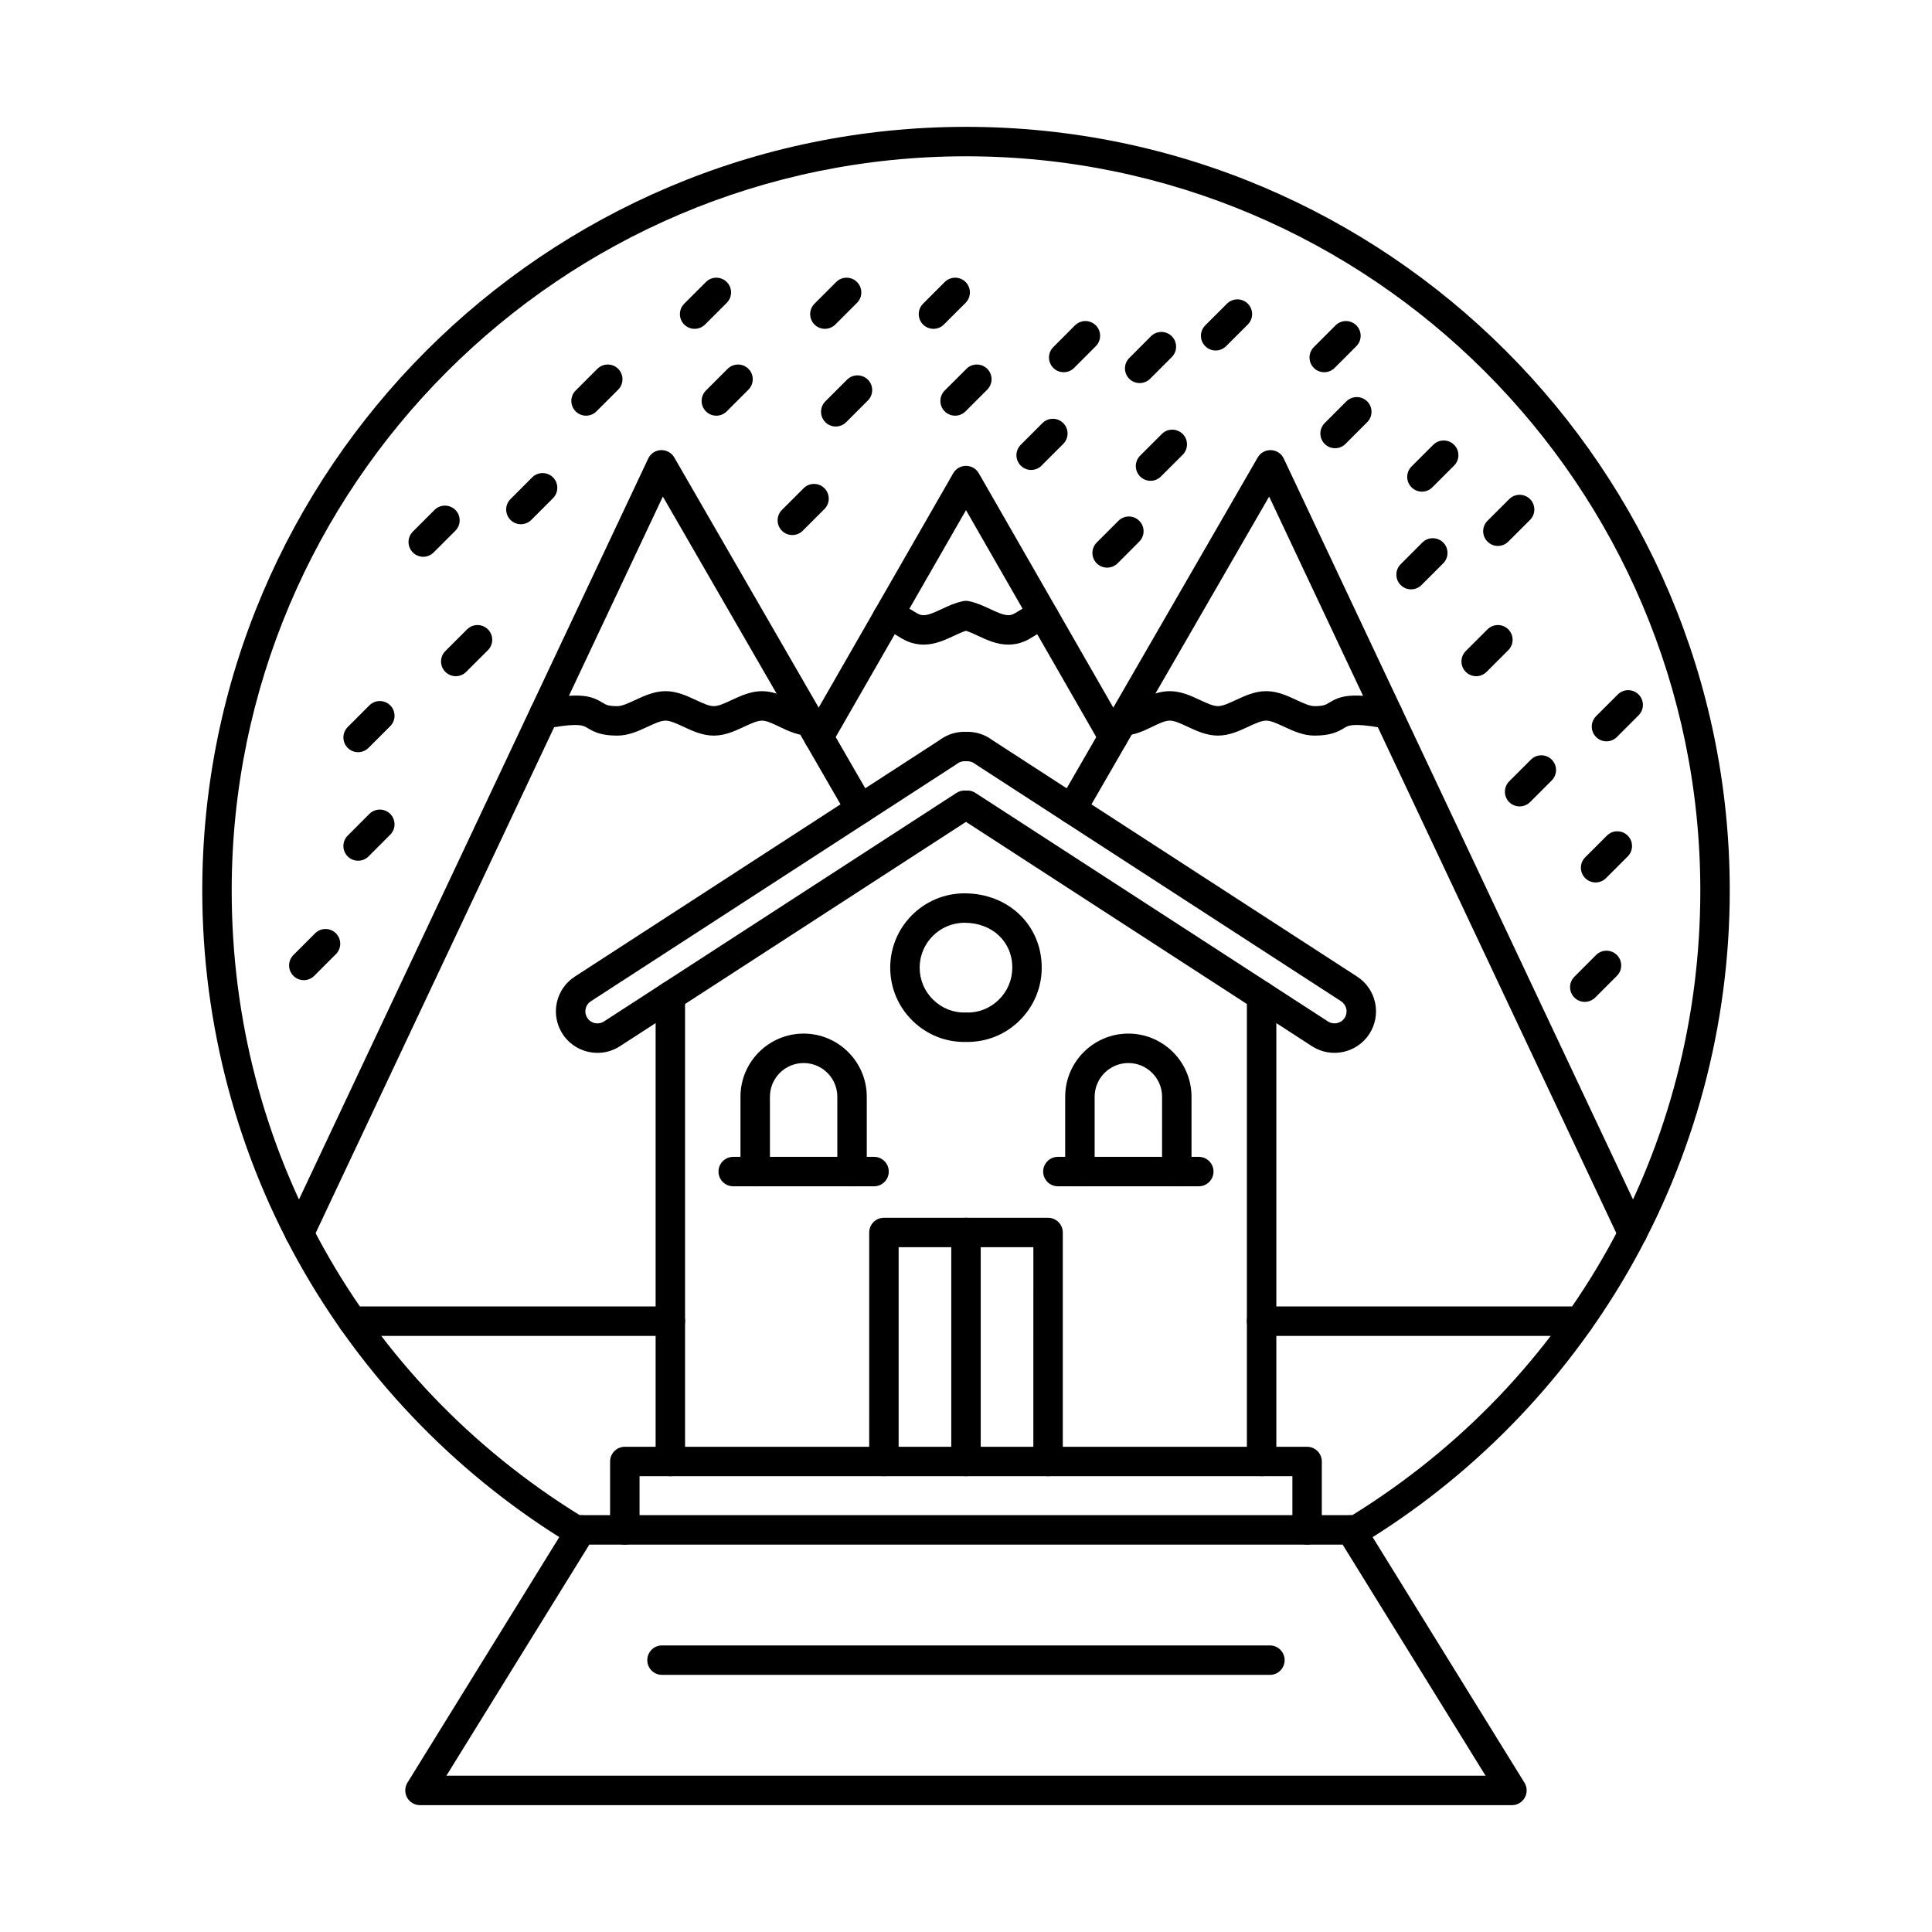 <?xml version="1.0" encoding="UTF-8"?>
<!-- Uploaded to: ICON Repo, www.svgrepo.com, Generator: ICON Repo Mixer Tools -->
<svg fill="#000000" width="800px" height="800px" version="1.1" viewBox="144 144 512 512" xmlns="http://www.w3.org/2000/svg">
 <g fill-rule="evenodd">
  <path d="m262.3 614.58h275.39l-37.875-61.242h-199.64zm282.39 7.805h-289.39c-1.414 0-2.723-0.762-3.414-2-0.68-1.238-0.648-2.754 0.09-3.953l42.691-69.047c0.711-1.148 1.969-1.848 3.32-1.848h204c1.352 0 2.609 0.703 3.32 1.852l42.691 69.043c0.742 1.199 0.781 2.711 0.09 3.953-0.691 1.238-1.992 2-3.402 2z"/>
  <path d="m502.32 554.03c-0.387 0-0.773-0.051-1.148-0.16-1.055-0.324-1.93-1.086-2.387-2.094l-0.324-0.691c-0.906-1.961-0.062-4.277 1.898-5.18 0.641-0.297 1.32-0.406 1.973-0.344 57.816-35.793 92.27-97.492 92.27-165.54 0-107.3-87.301-194.6-194.6-194.6-107.3 0-194.6 87.293-194.6 194.6 0 68.051 34.441 129.75 92.262 165.54 0.652-0.062 1.332 0.051 1.98 0.344 1.953 0.902 2.805 3.223 1.891 5.18l-0.316 0.691c-0.465 1.004-1.34 1.77-2.398 2.094-1.055 0.316-2.203 0.184-3.16-0.395-29.352-17.688-53.926-42.73-71.066-72.398-17.656-30.59-26.992-65.539-26.992-101.06 0.004-111.61 90.797-202.4 202.4-202.4 111.61 0 202.4 90.797 202.4 202.4 0 35.52-9.336 70.469-27.004 101.06-17.129 29.664-41.707 54.711-71.066 72.398-0.609 0.375-1.312 0.559-2.008 0.559z"/>
  <path d="m321.65 535.21c-2.152 0-3.902-1.746-3.902-3.902v-123.36c0-2.156 1.746-3.902 3.898-3.902 2.152 0 3.902 1.746 3.902 3.902v123.36c0 2.152-1.75 3.902-3.902 3.902z"/>
  <path d="m400 412.32h0.09c3.231 0.113 6.277-1.117 8.594-3.371 2.309-2.266 3.586-5.281 3.586-8.516 0.004-6.891-5.324-11.887-12.66-11.887-6.551 0-11.887 5.332-11.887 11.887 0 3.231 1.27 6.25 3.586 8.516 2.309 2.254 5.356 3.477 8.586 3.371h0.105zm0.395 7.805h-0.398c-5.312 0.121-10.332-1.879-14.145-5.598-3.828-3.738-5.934-8.738-5.934-14.094 0-10.859 8.828-19.688 19.688-19.688 11.664 0 20.461 8.465 20.461 19.688 0 5.352-2.113 10.352-5.945 14.094-3.707 3.625-8.574 5.598-13.734 5.598z"/>
  <path d="m490.4 553.34c-2.152 0-3.902-1.746-3.902-3.902v-14.223h-173.01v14.223c0 2.156-1.746 3.902-3.902 3.902-2.152 0-3.902-1.746-3.902-3.902v-18.125c0-2.156 1.746-3.902 3.898-3.902h180.81c2.156 0 3.902 1.746 3.902 3.902v18.125c0 2.156-1.75 3.902-3.902 3.902z"/>
  <path d="m439.02 343.24c-1.352 0-2.664-0.699-3.383-1.961l-35.637-62.086-35.652 62.086c-1.066 1.871-3.453 2.519-5.324 1.441-1.871-1.066-2.508-3.453-1.441-5.324l39.035-67.988c0.691-1.211 1.98-1.949 3.383-1.949 1.395 0 2.684 0.742 3.383 1.949l39.023 67.988c1.078 1.871 0.426 4.258-1.445 5.324-0.609 0.355-1.281 0.52-1.938 0.52z"/>
  <path d="m223.38 474.6c-0.559 0-1.129-0.121-1.668-0.375-1.949-0.914-2.785-3.242-1.859-5.191l95.93-203.51c0.621-1.32 1.91-2.172 3.359-2.234 1.453-0.07 2.812 0.691 3.547 1.941l52.668 91.234c1.078 1.867 0.438 4.246-1.434 5.324-1.859 1.086-4.246 0.445-5.324-1.422l-48.938-84.773-92.758 196.77c-0.66 1.414-2.062 2.234-3.527 2.234z"/>
  <path d="m321.65 498.03h-84.082c-2.152 0-3.902-1.746-3.902-3.902 0-2.152 1.746-3.902 3.902-3.902h84.082c2.152 0 3.902 1.746 3.902 3.902 0 2.152-1.746 3.902-3.902 3.902z"/>
  <path d="m411.18 314.83c-2.996 0-5.68-1.25-8.039-2.348-1.117-0.52-2.195-1.027-3.148-1.32-0.965 0.293-2.031 0.801-3.148 1.32-2.367 1.098-5.051 2.348-8.047 2.348-3.25 0-5.344-1.309-6.879-2.273-1.219-0.762-1.758-1.078-2.723-1.078-2.152 0-3.902-1.746-3.902-3.902s1.746-3.902 3.902-3.902c3.25 0 5.344 1.312 6.879 2.277 1.219 0.773 1.758 1.078 2.723 1.078 1.27 0 2.957-0.781 4.746-1.613 1.777-0.836 3.617-1.688 5.668-2.102 0.52-0.113 1.047-0.113 1.555 0 2.051 0.418 3.891 1.27 5.668 2.102 1.789 0.832 3.473 1.613 4.746 1.613 0.965 0 1.504-0.305 2.723-1.078 1.535-0.965 3.629-2.277 6.879-2.277 2.152 0 3.902 1.746 3.902 3.902 0 2.152-1.746 3.902-3.902 3.902-0.965 0-1.504 0.316-2.723 1.078-1.531 0.965-3.629 2.273-6.879 2.273z"/>
  <path d="m369.8 458.38c-2.152 0-3.902-1.746-3.902-3.902v-19.832c0-4.926-4.004-8.93-8.93-8.93-4.926 0-8.93 4.004-8.93 8.93v19.832c0 2.152-1.75 3.902-3.902 3.902s-3.902-1.746-3.902-3.902v-19.832c0-9.227 7.508-16.734 16.734-16.734 9.227 0 16.734 7.508 16.734 16.734v19.832c0 2.152-1.746 3.902-3.898 3.902z"/>
  <path d="m375.64 458.38h-37.328c-2.152 0-3.902-1.746-3.902-3.902 0-2.152 1.746-3.902 3.902-3.902h37.328c2.152 0 3.898 1.746 3.898 3.902 0.004 2.152-1.746 3.902-3.898 3.902z"/>
  <path d="m478.34 535.21c-2.152 0-3.902-1.746-3.902-3.902v-123.36c0-2.156 1.746-3.902 3.902-3.902s3.902 1.746 3.902 3.902v123.36c0 2.152-1.746 3.902-3.898 3.902z"/>
  <path d="m421.75 535.21c-2.152 0-3.902-1.746-3.902-3.902l0.004-56.781h-35.703v56.781c0 2.152-1.75 3.902-3.902 3.902-2.164 0-3.902-1.746-3.902-3.902l0.004-60.684c0-2.152 1.734-3.898 3.898-3.898h43.504c2.156 0 3.902 1.75 3.902 3.902v60.684c0 2.152-1.75 3.902-3.902 3.902z"/>
  <path d="m576.62 474.6c-1.465 0-2.867-0.824-3.539-2.234l-92.746-196.77-48.938 84.773c-1.09 1.871-3.477 2.5-5.336 1.422-1.867-1.078-2.508-3.453-1.434-5.324l52.68-91.234c0.723-1.25 2.082-2.012 3.535-1.941 1.453 0.059 2.754 0.914 3.371 2.234l95.93 203.51c0.914 1.949 0.082 4.277-1.871 5.191-0.535 0.254-1.098 0.375-1.656 0.375z"/>
  <path d="m562.42 498.03h-84.082c-2.152 0-3.902-1.746-3.902-3.902 0-2.152 1.746-3.902 3.902-3.902h84.082c2.152 0 3.898 1.746 3.898 3.902 0 2.152-1.746 3.902-3.898 3.902z"/>
  <path d="m492.34 338.94c-2.996 0-5.68-1.25-8.047-2.348-1.789-0.832-3.477-1.625-4.746-1.625-1.258 0-2.945 0.793-4.734 1.625-2.367 1.098-5.051 2.348-8.047 2.348s-5.668-1.25-8.035-2.348c-1.785-0.832-3.473-1.625-4.746-1.625-1.238 0-2.844 0.773-4.543 1.594-2.305 1.117-4.918 2.379-7.945 2.379-2.152 0-3.902-1.746-3.902-3.902 0-2.152 1.746-3.902 3.902-3.902 1.238 0 2.844-0.773 4.551-1.594 2.309-1.117 4.918-2.379 7.934-2.379 3 0 5.68 1.25 8.035 2.348 1.789 0.832 3.484 1.625 4.746 1.625 1.27 0 2.957-0.793 4.746-1.625 2.371-1.098 5.051-2.348 8.035-2.348 3 0 5.68 1.25 8.047 2.348 1.789 0.832 3.473 1.625 4.746 1.625 2.41 0 2.988-0.355 3.883-0.902 2.715-1.656 5.356-2.703 14.699-1.129 0.062 0.008 0.324 0.051 0.812 0.051 2.156 0 3.902 1.738 3.902 3.891 0 2.164-1.746 3.902-3.902 3.902-0.781 0-1.492-0.051-2.113-0.152-7.191-1.211-8.281-0.539-9.336 0.102-1.77 1.078-3.699 2.043-7.945 2.043z"/>
  <path d="m455.86 458.38c-2.152 0-3.902-1.746-3.902-3.902l0.004-19.832c0-4.926-4.016-8.93-8.941-8.93-4.918 0-8.93 4.004-8.93 8.93v19.832c0 2.152-1.75 3.902-3.902 3.902s-3.902-1.746-3.902-3.902v-19.832c0-9.227 7.508-16.734 16.734-16.734 9.234 0 16.742 7.508 16.742 16.734v19.832c0 2.152-1.75 3.902-3.902 3.902z"/>
  <path d="m461.69 458.38h-37.336c-2.152 0-3.902-1.746-3.902-3.902 0-2.152 1.746-3.902 3.902-3.902h37.336c2.156 0 3.902 1.746 3.902 3.902 0 2.152-1.746 3.902-3.902 3.902z"/>
  <path d="m400 535.21c-2.156 0-3.902-1.746-3.902-3.902v-60.684c0-2.152 1.746-3.898 3.902-3.898s3.902 1.746 3.902 3.902v60.684c0 2.152-1.746 3.902-3.898 3.902z"/>
  <path d="m358.5 338.96c-3.016 0-5.648-1.27-7.977-2.375-1.715-0.832-3.344-1.613-4.582-1.613-1.27 0-2.957 0.793-4.746 1.625-2.367 1.098-5.039 2.348-8.035 2.348s-5.68-1.25-8.035-2.348c-1.789-0.832-3.484-1.625-4.746-1.625-1.27 0-2.957 0.793-4.746 1.625-2.367 1.098-5.051 2.348-8.035 2.348-4.258 0-6.188-0.965-7.953-2.043-1.055-0.641-2.144-1.312-9.336-0.102-0.648 0.109-1.27 0.152-2.031 0.152-2.152 0-3.902-1.738-3.902-3.902 0-2.152 1.746-3.891 3.902-3.891 0.395 0 0.59-0.031 0.742-0.051 9.336-1.574 11.98-0.527 14.691 1.129 0.895 0.547 1.473 0.902 3.891 0.902 1.262 0 2.945-0.793 4.734-1.625 2.367-1.098 5.051-2.348 8.047-2.348 2.988 0 5.668 1.25 8.035 2.348 1.789 0.832 3.473 1.625 4.746 1.625 1.262 0 2.957-0.793 4.746-1.625 2.359-1.098 5.039-2.348 8.035-2.348 3.019 0 5.648 1.27 7.965 2.379 1.73 0.832 3.352 1.613 4.594 1.613 2.152 0 3.902 1.746 3.902 3.902 0 2.152-1.746 3.902-3.902 3.898z"/>
  <path d="m282.05 282.92c-1.004 0-2-0.375-2.766-1.137-1.523-1.523-1.523-3.992 0-5.516l5.75-5.762c1.523-1.512 3.992-1.512 5.516 0 1.523 1.523 1.523 4.004 0 5.527l-5.75 5.75c-0.762 0.762-1.758 1.137-2.754 1.137z"/>
  <path d="m299.32 254.16c-1.004 0-2-0.387-2.766-1.148-1.523-1.523-1.523-3.992 0-5.516l5.75-5.75c1.523-1.523 4-1.523 5.516 0 1.523 1.523 1.523 3.992 0 5.516l-5.75 5.75c-0.762 0.762-1.758 1.148-2.754 1.148z"/>
  <path d="m333.83 254.16c-0.996 0-1.992-0.387-2.754-1.148-1.523-1.523-1.523-3.992 0-5.516l5.75-5.75c1.523-1.523 3.992-1.523 5.516 0 1.523 1.523 1.523 3.992 0 5.516l-5.75 5.75c-0.762 0.762-1.758 1.148-2.762 1.148z"/>
  <path d="m328.08 231.14c-0.996 0-1.992-0.375-2.754-1.137-1.523-1.523-1.523-3.992 0-5.516l5.754-5.75c1.523-1.523 3.992-1.523 5.516 0 1.527 1.523 1.523 3.992 0 5.516l-5.75 5.75c-0.762 0.762-1.77 1.137-2.766 1.137z"/>
  <path d="m362.6 231.14c-0.996 0-1.992-0.375-2.754-1.137-1.523-1.523-1.523-3.992 0-5.516l5.75-5.75c1.523-1.523 3.992-1.523 5.516 0 1.527 1.523 1.523 3.992 0 5.516l-5.746 5.75c-0.762 0.762-1.77 1.137-2.766 1.137z"/>
  <path d="m365.48 257.03c-0.996 0-1.992-0.387-2.754-1.148-1.523-1.516-1.523-3.992 0-5.516l5.754-5.75c1.523-1.523 3.992-1.523 5.516 0 1.527 1.523 1.523 3.992 0 5.516l-5.75 5.75c-0.762 0.762-1.77 1.148-2.762 1.148z"/>
  <path d="m353.98 285.79c-1.008 0-2-0.375-2.762-1.137-1.523-1.523-1.523-3.992 0-5.516l5.75-5.75c1.523-1.523 3.992-1.523 5.516 0 1.523 1.523 1.523 3.992 0 5.516l-5.75 5.75c-0.762 0.762-1.758 1.137-2.754 1.137z"/>
  <path d="m397.12 254.16c-0.996 0-2.004-0.387-2.766-1.148-1.523-1.523-1.523-3.992 0-5.516l5.762-5.75c1.523-1.523 3.992-1.523 5.516 0 1.523 1.523 1.523 3.992 0 5.516l-5.75 5.75c-0.762 0.762-1.77 1.148-2.766 1.148z"/>
  <path d="m425.9 242.64c-1.008 0-2.004-0.375-2.766-1.137-1.523-1.523-1.523-3.992 0-5.516l5.75-5.762c1.523-1.523 3.992-1.523 5.516 0 1.523 1.523 1.523 3.992 0 5.516l-5.75 5.758c-0.762 0.762-1.758 1.141-2.754 1.141z"/>
  <path d="m417.26 268.54c-0.996 0-1.992-0.387-2.754-1.148-1.523-1.523-1.523-3.992 0-5.516l5.75-5.75c1.523-1.523 3.992-1.523 5.516 0 1.523 1.523 1.523 3.992 0 5.516l-5.75 5.75c-0.762 0.762-1.77 1.148-2.766 1.148z"/>
  <path d="m437.4 294.43c-0.996 0-1.992-0.387-2.754-1.137-1.523-1.523-1.523-4.004 0-5.527l5.754-5.75c1.523-1.523 3.992-1.523 5.516 0 1.527 1.523 1.523 3.992 0 5.516l-5.75 5.762c-0.766 0.75-1.77 1.137-2.766 1.137z"/>
  <path d="m448.91 271.42c-0.992 0-2-0.387-2.766-1.148-1.523-1.523-1.523-3.992 0-5.516l5.762-5.75c1.516-1.523 3.992-1.523 5.516 0 1.523 1.523 1.523 3.992 0 5.516l-5.758 5.75c-0.762 0.762-1.758 1.148-2.754 1.148z"/>
  <path d="m446.03 245.52c-1.004 0-2-0.375-2.762-1.137-1.523-1.523-1.523-3.992 0-5.516l5.75-5.762c1.523-1.512 4.004-1.512 5.516 0 1.523 1.523 1.523 4.004 0 5.527l-5.75 5.75c-0.762 0.762-1.758 1.137-2.754 1.137z"/>
  <path d="m466.17 236.89c-1.004 0-2-0.387-2.766-1.148-1.523-1.523-1.523-3.992 0-5.516l5.762-5.75c1.523-1.523 3.992-1.523 5.516 0 1.527 1.523 1.523 3.992 0 5.516l-5.758 5.75c-0.762 0.762-1.758 1.148-2.754 1.148z"/>
  <path d="m494.93 242.64c-0.996 0-1.992-0.375-2.754-1.137-1.523-1.523-1.523-3.992 0-5.516l5.754-5.762c1.523-1.523 3.992-1.523 5.516 0 1.527 1.523 1.523 3.992 0 5.516l-5.75 5.758c-0.762 0.762-1.758 1.141-2.762 1.141z"/>
  <path d="m497.82 262.78c-1.008 0-2.004-0.375-2.766-1.137-1.523-1.523-1.523-3.992 0-5.516l5.75-5.762c1.523-1.512 3.992-1.512 5.516 0 1.523 1.523 1.523 4.004 0 5.516l-5.75 5.762c-0.762 0.762-1.758 1.137-2.754 1.137z"/>
  <path d="m520.83 274.29c-1.004 0-2-0.387-2.762-1.148-1.523-1.523-1.523-3.992 0-5.516l5.762-5.75c1.523-1.523 3.992-1.523 5.516 0 1.527 1.523 1.523 3.992 0 5.516l-5.758 5.75c-0.762 0.762-1.758 1.148-2.754 1.148z"/>
  <path d="m540.96 288.68c-0.992 0-2-0.387-2.762-1.148-1.523-1.523-1.523-3.992 0-5.516l5.762-5.75c1.523-1.523 3.992-1.523 5.516 0 1.523 1.523 1.523 3.992 0 5.516l-5.758 5.75c-0.762 0.762-1.758 1.148-2.754 1.148z"/>
  <path d="m517.96 300.18c-1.008 0-2.004-0.375-2.766-1.137-1.523-1.523-1.523-3.992 0-5.516l5.75-5.762c1.523-1.512 3.992-1.512 5.516 0 1.523 1.523 1.523 4.004 0 5.527l-5.75 5.75c-0.762 0.762-1.758 1.137-2.754 1.137z"/>
  <path d="m391.38 231.14c-1.004 0-2-0.375-2.762-1.137-1.523-1.523-1.523-3.992 0-5.516l5.75-5.75c1.523-1.523 4-1.523 5.527 0 1.516 1.523 1.516 3.992 0 5.516l-5.758 5.75c-0.762 0.762-1.758 1.137-2.754 1.137z"/>
  <path d="m256.16 291.55c-0.992 0-1.992-0.387-2.754-1.148-1.523-1.523-1.523-3.992 0-5.516l5.75-5.75c1.523-1.523 3.992-1.523 5.516 0s1.523 3.992 0 5.516l-5.75 5.75c-0.762 0.762-1.758 1.148-2.766 1.148z"/>
  <path d="m264.79 323.2c-1.004 0-2.004-0.387-2.766-1.148-1.523-1.523-1.523-3.992 0-5.516l5.762-5.75c1.523-1.523 3.992-1.523 5.516 0 1.523 1.523 1.523 3.992 0 5.516l-5.762 5.75c-0.762 0.762-1.758 1.148-2.754 1.148z"/>
  <path d="m238.9 343.34c-0.996 0-1.992-0.387-2.754-1.148-1.523-1.523-1.523-3.992 0-5.516l5.75-5.75c1.523-1.523 3.992-1.523 5.516 0 1.523 1.523 1.523 3.992 0 5.516l-5.75 5.75c-0.762 0.762-1.77 1.148-2.766 1.148z"/>
  <path d="m238.9 372.1c-0.996 0-1.992-0.375-2.754-1.137-1.523-1.523-1.523-3.992 0-5.516l5.75-5.762c1.523-1.516 3.992-1.516 5.516 0 1.523 1.523 1.523 4.004 0 5.516l-5.75 5.758c-0.762 0.762-1.758 1.141-2.766 1.137z"/>
  <path d="m224.51 403.75c-0.996 0-1.992-0.375-2.754-1.137-1.523-1.523-1.523-4.004 0-5.527l5.75-5.75c1.523-1.523 3.992-1.523 5.516 0 1.523 1.523 1.523 3.992 0 5.516l-5.75 5.758c-0.762 0.762-1.758 1.141-2.766 1.141z"/>
  <path d="m535.21 323.2c-1.008 0-2.004-0.387-2.766-1.148-1.523-1.523-1.523-3.992 0-5.516l5.754-5.75c1.523-1.523 3.992-1.523 5.516 0 1.523 1.523 1.523 3.992 0 5.516l-5.75 5.75c-0.762 0.762-1.758 1.148-2.75 1.148z"/>
  <path d="m569.73 340.46c-0.996 0-1.992-0.387-2.754-1.148-1.523-1.523-1.523-3.992 0-5.516l5.754-5.75c1.523-1.523 3.992-1.523 5.516 0 1.527 1.523 1.523 3.992 0 5.516l-5.75 5.75c-0.762 0.762-1.758 1.148-2.762 1.148z"/>
  <path d="m546.71 357.71c-0.996 0-1.992-0.375-2.754-1.137-1.523-1.523-1.523-3.992 0-5.516l5.75-5.75c1.523-1.523 3.992-1.523 5.516 0 1.523 1.523 1.523 3.992 0 5.516l-5.75 5.75c-0.762 0.762-1.77 1.137-2.766 1.137z"/>
  <path d="m566.85 377.86c-0.996 0-1.992-0.387-2.754-1.148-1.523-1.523-1.523-3.992 0-5.516l5.75-5.75c1.523-1.523 3.992-1.523 5.516 0 1.523 1.523 1.523 3.992 0 5.516l-5.75 5.75c-0.762 0.762-1.758 1.148-2.762 1.148z"/>
  <path d="m563.98 409.5c-0.996 0-1.992-0.375-2.754-1.137-1.523-1.523-1.523-3.992 0-5.516l5.75-5.762c1.523-1.516 3.992-1.516 5.516 0 1.523 1.523 1.523 4.004 0 5.527l-5.75 5.75c-0.762 0.762-1.77 1.141-2.766 1.141z"/>
  <path d="m480.54 587.86h-161.1c-2.156 0-3.902-1.746-3.902-3.902s1.746-3.902 3.902-3.902h161.1c2.152 0 3.902 1.746 3.902 3.902 0 2.152-1.746 3.902-3.902 3.902z"/>
  <path d="m399.61 345.73c-0.711 0-1.402 0.234-1.973 0.672-0.082 0.07-0.164 0.133-0.254 0.191l-96.801 62.754c-0.723 0.469-1.211 1.18-1.383 2.012-0.184 0.832-0.02 1.688 0.445 2.406 0.957 1.473 2.938 1.891 4.41 0.934l93.43-60.574c0.762-0.496 1.645-0.699 2.508-0.609 0.855-0.094 1.746 0.113 2.5 0.609l93.43 60.57c1.484 0.953 3.465 0.539 4.418-0.934 0.469-0.723 0.621-1.574 0.445-2.406-0.184-0.832-0.672-1.543-1.383-2.012l-96.801-62.758c-0.09-0.062-0.184-0.121-0.266-0.191-0.609-0.469-1.371-0.699-2.144-0.66-0.129 0-0.273 0.012-0.418 0-0.051-0.012-0.113-0.012-0.172-0.012zm-97.27 77.285c-3.606 0-7.133-1.758-9.246-4.996-1.594-2.469-2.144-5.406-1.535-8.281 0.621-2.863 2.305-5.332 4.773-6.93l96.68-62.684c2.012-1.504 4.461-2.277 6.981-2.184 2.508-0.082 4.969 0.68 6.969 2.184l96.691 62.684c2.461 1.594 4.156 4.066 4.766 6.93 0.609 2.875 0.062 5.812-1.535 8.281-3.301 5.078-10.129 6.531-15.207 3.231l-91.68-59.445-91.691 59.445c-1.84 1.199-3.914 1.77-5.965 1.77z"/>
 </g>
</svg>